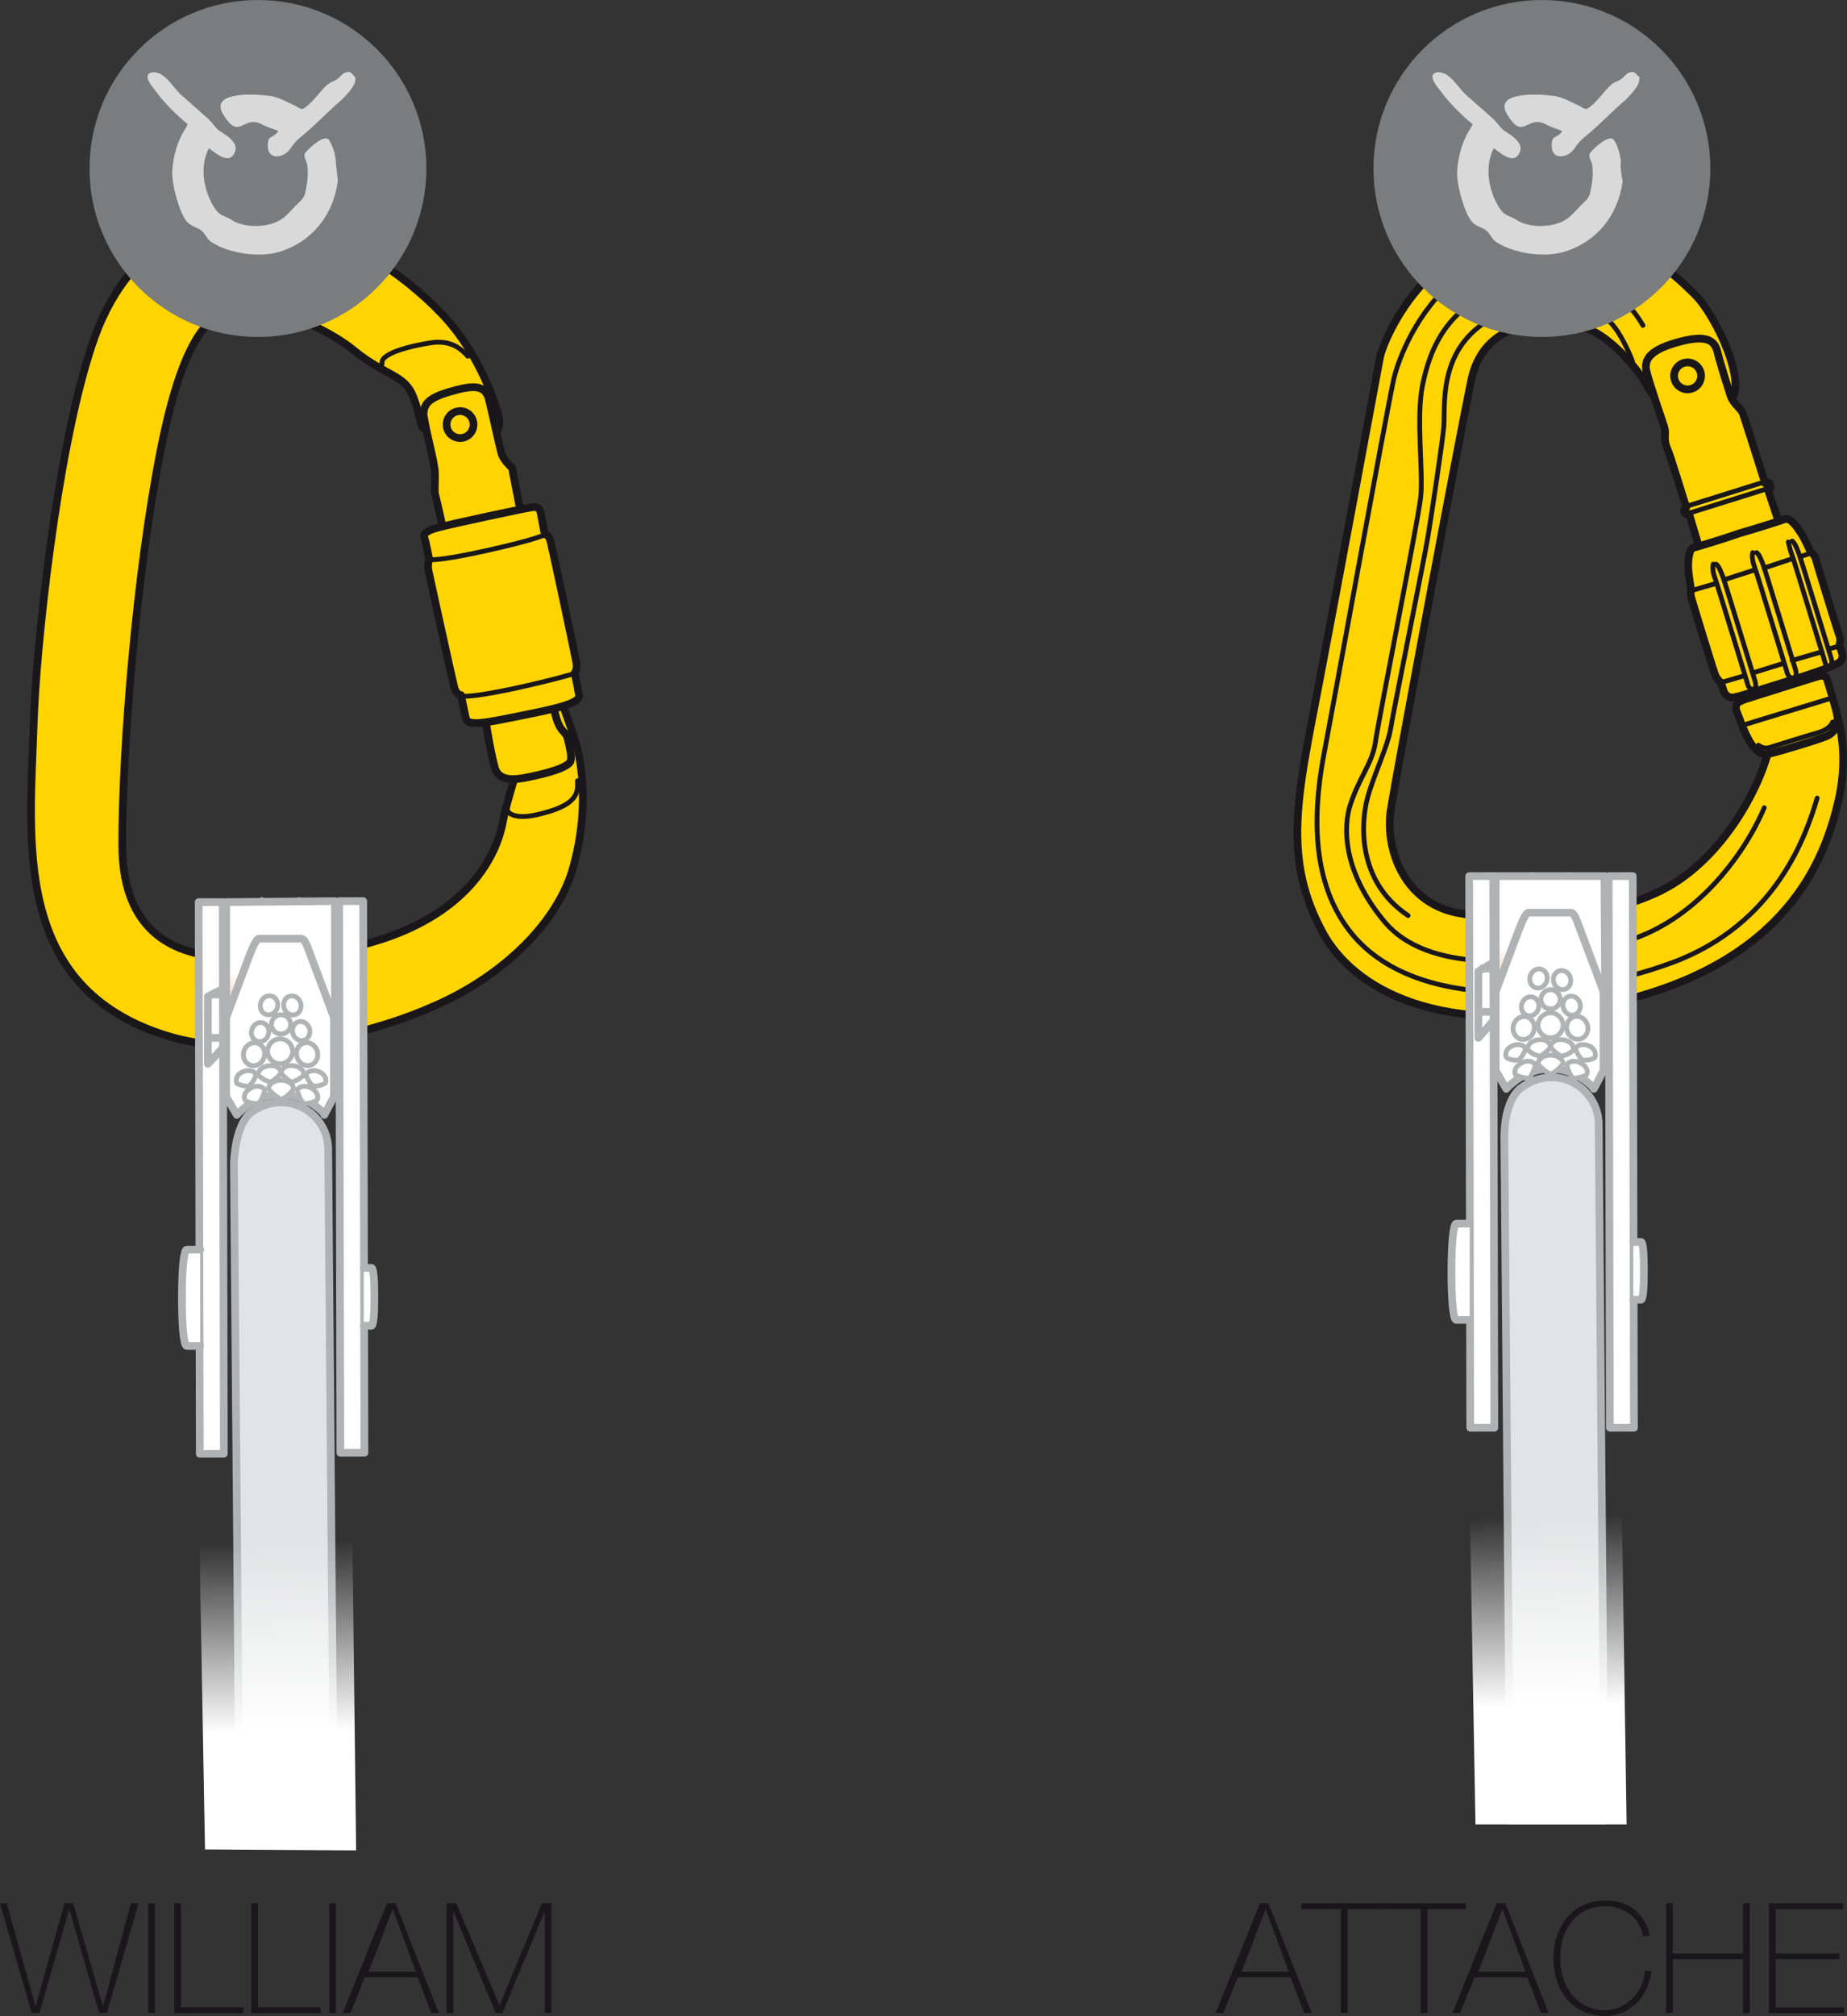 <?xml version="1.0" encoding="utf-8"?>
<!-- Generator: Adobe Illustrator 21.0.0, SVG Export Plug-In . SVG Version: 6.00 Build 0)  -->
<svg version="1.1" id="Calque_1" xmlns="http://www.w3.org/2000/svg" xmlns:xlink="http://www.w3.org/1999/xlink" x="0px" y="0px"
	 viewBox="0 0 191.9 209.4" style="enable-background:new 0 0 191.9 209.4;" xml:space="preserve">
<rect x="0" y="0" width="191.9" height="209.4" fill="#333333" stroke="none"/>
<style type="text/css">
	.st0{fill:#1A171B;}
	.st1{fill:#FFD400;stroke:#1A171B;stroke-width:0.8;stroke-linecap:round;stroke-linejoin:round;stroke-miterlimit:10;}
	.st2{fill:none;stroke:#1A171B;stroke-width:0.5;stroke-linecap:round;stroke-linejoin:round;stroke-miterlimit:10;}
	.st3{fill:none;stroke:#1A171B;stroke-width:0.8;stroke-linecap:round;stroke-linejoin:round;stroke-miterlimit:10;}
	.st4{fill:#7B7C7E;}
	.st5{fill:#D9D9D9;}
	.st6{fill:none;stroke:#B0B2B3;stroke-width:0.5;stroke-linecap:round;stroke-linejoin:round;stroke-miterlimit:10;}
	.st7{fill:#FFFFFF;stroke:#B0B2B3;stroke-width:0.8;stroke-linecap:round;stroke-linejoin:round;}
	.st8{fill:none;stroke:#B0B2B3;stroke-width:0.8;stroke-linecap:round;stroke-linejoin:round;}
	.st9{fill:#E2E3E4;stroke:#B0B2B3;stroke-width:0.8;stroke-linecap:round;stroke-linejoin:round;}
	.st10{fill:url(#SVGID_1_);stroke:#B0B2B3;stroke-width:0.8;stroke-linecap:round;stroke-linejoin:round;}
	.st11{fill:#FFFFFF;stroke:#B0B2B3;stroke-width:0.5;stroke-linecap:round;stroke-linejoin:round;}
	.st12{fill:none;stroke:#B0B2B3;stroke-width:0.5;stroke-linecap:round;stroke-linejoin:round;}
	.st13{fill:url(#SVGID_2_);}
	.st14{fill:url(#SVGID_3_);stroke:#B0B2B3;stroke-width:0.8;stroke-linecap:round;stroke-linejoin:round;}
	.st15{fill:url(#SVGID_4_);}
</style>
<g>
	<path class="st0" d="M0,197.7h0.7l3,10.7h0l3-10.7h0.9l3.1,10.7h0l2.9-10.7h0.8l-3.3,11.4h-0.8l-3.1-10.8h0l-3.1,10.8H3.3L0,197.7z
		"/>
	<path class="st0" d="M15.4,197.7h0.7v11.4h-0.7V197.7z"/>
	<path class="st0" d="M18.1,197.7h0.7v10.8h6.5v0.6h-7.2V197.7z"/>
	<path class="st0" d="M26.1,197.7h0.7v10.8h6.5v0.6h-7.2V197.7z"/>
	<path class="st0" d="M34.2,197.7h0.7v11.4h-0.7V197.7z"/>
	<path class="st0" d="M41.1,197.7l4.5,11.4h-0.8l-1.4-3.7h-5.5l-1.5,3.7h-0.8l4.6-11.4H41.1z M43.2,204.8l-2.4-6.5h0l-2.5,6.5H43.2z
		"/>
	<path class="st0" d="M46.4,197.7h1l4.5,10.6h0l4.4-10.6h1v11.4h-0.7v-10.6h0l-4.4,10.6h-0.7l-4.4-10.6h0v10.6h-0.7V197.7z"/>
</g>
<g>
	<path class="st0" d="M131.8,197.7l4.5,11.4h-0.8l-1.4-3.7h-5.5l-1.5,3.7h-0.8l4.6-11.4H131.8z M133.9,204.8l-2.4-6.5h0l-2.5,6.5
		H133.9z"/>
	<path class="st0" d="M135.2,198.3v-0.6h8.8v0.6h-4v10.8h-0.7v-10.8H135.2z"/>
	<path class="st0" d="M143.5,198.3v-0.6h8.8v0.6h-4v10.8h-0.7v-10.8H143.5z"/>
	<path class="st0" d="M156.4,197.7l4.5,11.4h-0.8l-1.4-3.7h-5.5l-1.5,3.7h-0.8l4.6-11.4H156.4z M158.5,204.8l-2.4-6.5h0l-2.5,6.5
		H158.5z"/>
	<path class="st0" d="M170.7,201.1c-0.3-1.9-2-3.1-3.9-3.1c-3,0-4.7,2.4-4.7,5.4c0,2.9,1.7,5.4,4.7,5.4c2.2,0,4-2,4.1-4.1h0.7
		c-0.3,2.7-2.3,4.7-4.8,4.7c-3.4,0-5.4-2.6-5.4-6c0-3.3,2-6,5.4-6c4,0,4.6,3.5,4.6,3.7H170.7z"/>
	<path class="st0" d="M173.8,203.5v5.6h-0.7v-11.4h0.7v5.2h7.3v-5.2h0.7v11.4h-0.7v-5.6H173.8z"/>
	<path class="st0" d="M191.6,208.5v0.6h-7.8v-11.4h7.7v0.6h-7v4.6h6.6v0.6h-6.6v5H191.6z"/>
</g>
<g>
	<g>
		<path class="st1" d="M189.8,71.4c0.7,1.7,2.6,5.7,1.2,11.8c-1.4,6-5.3,16.9-23.5,21c-18.2,4.1-27-1.8-30-7.2
			c-4.3-7.8-2.7-14.3-0.5-25.8c2.2-11.5,6-32.1,6.4-34.2c0.5-2.1,4.9-12.2,15.2-13c10.2-0.8,15.1,4.3,17.4,6.5
			c2.3,2.2,5.7,9.6,3.7,11.2l-6.8-0.2c0,0-1,0.1-1.7-1.3c-0.7-1.4-3.8-5.4-6.7-6.2c-2.9-0.8-10.1-1.3-11.6,5.3
			c-1.4,6.7-7.8,41-8.4,44.8c-0.6,3.9,1.2,9.5,6.8,10.7c5.5,1.1,14.6,1,21.3-2.3c6.6-3.3,10.7-11.4,11.4-15.7
			C184.6,72.5,189.8,71.4,189.8,71.4z"/>
		<path class="st2" d="M183.3,83.9c-2.2,5.2-7.4,11.9-14.5,13.9c-10.5,2.9-20.6,3.1-24.9-2c-3.8-4.5-4.5-8.9-3.7-11.9
			c0.9-3,2.4-4.6,2.7-6.8c0.3-2.2,4.4-22.8,4.7-25.4c0.3-2.6-0.5-8.3,0.2-11.7c0.7-3.4,2.5-9.4,10.9-10.6c8.4-1.2,10.8,2.4,12,4.4"
			/>
		<path class="st2" d="M188.8,82.9c-1.1,3.7-4.2,13.1-15.1,17.1c-10.9,4-26.8,5.2-33.4-3.2c-4.6-5.8-3.6-14-2.7-18.7
			c0.9-4.7,6.3-34.5,7.2-38.7c1-4.3,7.7-20,26-10.7"/>
		<path class="st2" d="M169.6,37.5c0,0-1.5-4-3.1-4.6c-1.6-0.6-5.1-3.6-11.9,0.4c-5.3,3.2-4.4,9.1-4.6,11.1c-0.2,2-1.2,8.6-1.6,11.1
			c-0.4,2.5-3.6,18.2-3.9,20.1c-0.3,1.9-1.7,4.7-2.4,7.2c-0.7,2.5-1.2,8.7,4.2,12.3"/>
	</g>
	<g>
		<path class="st1" d="M182.2,77.6c0.8,0.9,1.2,0.8,2,0.6c0.8-0.2,4.2-1.2,5.5-1.7c1-0.4,1.3-1.3,1.2-2.1c-0.1-0.7-1-3.6-1.1-3.9
			c-0.1-0.3-0.5-0.3-0.5-0.3l-4.3-15.4c0,0-0.6-1.8-1.3-3.9c0.2-0.1,0.3-0.3,0.2-0.5c-0.1-0.2-0.3-0.3-0.5-0.2l0,0
			c-1-3.2-2.2-6.9-2.3-7.2c-0.2-0.6-1-1-1.3-1.9c-0.3-0.9-1.2-3.8-1.4-4.7c-0.3-0.9-0.9-1.7-3.9-0.9c-3,0.8-3.8,1.8-3.4,3.2
			c0.4,1.5,1.5,4.7,1.8,5.6c0.3,1-0.2,1.1,0.4,2.5c0.3,0.7,1.1,3.4,1.9,5.9l0,0c-0.2,0.1-0.3,0.3-0.2,0.5c0.1,0.2,0.3,0.3,0.5,0.2
			l0,0c0.6,2,1.1,3.7,1.1,3.7l4.5,15.6c0,0,0,0-0.4,0.2c-0.3,0.2-0.4,0.5-0.3,0.9C180.7,74.5,181.4,76.7,182.2,77.6z"/>
		<path class="st2" d="M175,53.1c-0.1-0.2,0-0.4,0.2-0.5l8.3-2.6c0.2-0.1,0.4,0,0.5,0.2l0,0c0.1,0.2,0,0.4-0.2,0.5l-8.3,2.6
			C175.3,53.4,175.1,53.3,175,53.1L175,53.1z"/>
		<path class="st2" d="M190,72.6c-0.3,0.1-7.9,2.4-8.5,2.6"/>
		<path class="st2" d="M190.4,75c-0.1,0.3-0.5,0.8-1.5,1.1c-1.4,0.4-4.3,1.3-4.9,1.5c-0.8,0.3-1.3-0.2-1.3-0.2"/>
		<path class="st3" d="M189.4,70.1c-0.4,0.1-8.3,2.6-8.3,2.6"/>
		<ellipse transform="matrix(0.956 -0.294 0.294 0.956 -3.715 53.298)" class="st3" cx="175.3" cy="39" rx="1.4" ry="1.4"/>
	</g>
	<g>
		<path class="st1" d="M185.6,70.8c-2,0.6-4.7,1.5-5.3,1.6c-0.6,0.2-1.1-0.2-1.2-0.6c-0.1-0.3-0.3-0.9-0.3-0.9s-0.4-0.3-0.6-0.8
			c-0.2-0.5-2.4-7.7-2.5-8.1c-0.1-0.4,0-0.8,0-0.8s-0.3-1.6-0.3-2.4c0-0.7,0.1-1.7,0.5-1.9c0.5-0.1,3.7-1.1,4.8-1.5
			c1.1-0.3,4.3-1.3,4.8-1.5c0.5-0.1,1.1,0.7,1.5,1.3c0.5,0.7,1.1,2.1,1.1,2.1s0.3,0.2,0.5,0.6c0.1,0.4,2.3,7.6,2.5,8.1
			c0.2,0.5,0,1,0,1s0.2,0.6,0.3,0.9c0.1,0.3,0,0.9-0.7,1.1C190.3,69.3,187.6,70.2,185.6,70.8z"/>
		<path class="st2" d="M182.3,71.5c0.2-0.2,0.1-0.6,0-0.9c-0.1-0.3-3.1-10.2-3.3-10.7c-0.2-0.5-0.4-1.1-0.7-1.3"/>
		<path class="st2" d="M182,71.6c-0.3-0.1-0.4-0.4-0.5-0.8c-0.1-0.3-3.1-10.2-3.3-10.7c-0.2-0.5-0.3-1.1-0.2-1.5"/>
		<path class="st2" d="M186.5,70.3c0.2-0.2,0.1-0.6,0-0.9c-0.1-0.3-3.1-10.2-3.3-10.7c-0.2-0.5-0.4-1.1-0.7-1.3"/>
		<path class="st2" d="M186.1,70.4c-0.3-0.1-0.4-0.4-0.5-0.8c-0.1-0.3-3.1-10.2-3.3-10.7c-0.2-0.5-0.3-1.1-0.2-1.5"/>
		<path class="st2" d="M190.2,69.1c0.2-0.2,0.1-0.6,0-0.9c-0.1-0.3-3.1-10.2-3.3-10.7c-0.2-0.5-0.4-1.1-0.7-1.3"/>
		<path class="st2" d="M189.8,69.2c-0.1,0-0.2-0.5-0.3-0.8c-0.1-0.3-3.1-10.2-3.3-10.7c-0.2-0.5-0.3-1-0.4-1.4"/>
		<line class="st2" x1="191.2" y1="67.1" x2="190" y2="67.4"/>
		<line class="st2" x1="189.3" y1="67.7" x2="186.2" y2="68.6"/>
		<line class="st2" x1="185.3" y1="68.9" x2="182.1" y2="69.9"/>
		<line class="st2" x1="181.2" y1="70.2" x2="178.8" y2="70.9"/>
		<line class="st2" x1="188.3" y1="57.4" x2="187.1" y2="57.8"/>
		<line class="st2" x1="186.3" y1="58" x2="183.3" y2="59"/>
		<line class="st2" x1="182.3" y1="59.2" x2="179.2" y2="60.2"/>
		<line class="st2" x1="178.3" y1="60.6" x2="175.9" y2="61.3"/>
	</g>
</g>
<g>
	<g>
		<path class="st1" d="M24.9,99.5c-5.5,0-12.2-1.6-12.2-11.8c0-10.2,1.5-28.4,4-41c2.5-12.6,5.5-14.7,8.8-14.8
			c3.3-0.1,8.8,2.4,11.4,4.6c3,2.4,4.8,2.4,5.8,4.2c0.9,1.9,0.9,3.4,1.2,3.7c0.2,0.3,0.9,0.1,0.9,0.1s2,3,4.7,1.9
			c2.6-1.1,2.5-2.4,2.3-3.2c-0.2-0.7-1.7-6.2-5.9-10.6c-4.2-4.4-10.6-8.6-17.4-9.9C21.8,21.3,13.1,24.8,9.5,36
			c-3.7,11.2-5.8,31.9-6,39.2c-0.4,12.1-2.3,27.4,13.9,32.4c7.5,2.3,18.9,0.8,27.7-3.1c6.9-3,12.5-8.3,14.3-13.9
			c1.9-6.3,1-11.4,0.5-13.2c-0.5-1.7-2.2-6.4-2.5-6.7c-0.2-0.3-3.3,2.4-3.3,2.4s-0.4,6.5-0.7,7.9c-0.4,1.3-1,3.4-1.2,4.6
			C51.9,86.8,49.7,99.7,24.9,99.5z"/>
		<path class="st2" d="M60,81.1c0,1,0.3,2.4-3.7,3.4c-3,0.8-3.5-0.2-3.5-0.2"/>
		<path class="st2" d="M48.6,37c-0.7-0.8-1.8-1.7-3.8-1.4c-2,0.3-5.4,1.1-5.1,2.2"/>
	</g>
	<g>
		<path class="st1" d="M55.9,80.5c-1.8,0.4-4,1-4.5-0.8c-0.5-1.9-0.9-4.6-0.9-4.6s-5.1-23.2-5.3-23.8c-0.1-0.6,0.1-2.1-0.1-2.9
			C45,47.5,44,43.7,44,42.9c0.1-0.8,0.3-1.5,2.7-2.2c2.4-0.7,3.7-0.8,4.1,0.8c0.4,1.6,1.1,4.9,1.3,5.6c0.2,0.7,1.1,1.5,1.1,1.5
			l1.3,6.7c0,0,3,15.6,3.2,16.5c0.2,0.9-0.4,1.2,0.1,2.8c0.5,1.6,1,1.3,1.2,2.2c0.2,0.9,0.5,2,0.2,2.4
			C58.9,79.6,57.7,80.1,55.9,80.5z"/>
		<circle class="st3" cx="47.8" cy="44.1" r="1.4"/>
	</g>
	<g>
		<path class="st1" d="M54.8,74.2c-4.4,0.9-6.2,1.3-6.4,0.4c-0.2-0.9-0.5-2.4-0.5-2.4s-0.5,0-0.7-0.8c-0.3-1.2-2.6-11.7-2.7-12.2
			c-0.1-0.5,0.1-1.1,0.1-1.1s-0.4-2-0.5-2.2c-0.1-0.3-0.1-0.7,1.4-1.1c1.5-0.4,9-2,9.7-2.1c0.7-0.1,0.9,0.1,1,0.7
			c0.1,0.6,0.4,2.1,0.4,2.1s0.5-0.1,0.7,1.2c0.3,1.2,2.5,11.6,2.6,12.2c0.1,0.7-0.2,1-0.2,1s0.3,1.3,0.4,2
			C60.3,72.6,60.4,73.1,54.8,74.2z"/>
		<path class="st2" d="M56.7,55.5c0,0-0.8,0.5-6.2,1.7c-5.4,1.2-5.9,0.9-5.9,0.9"/>
		<path class="st2" d="M59.8,69.9c-0.6,0.3-10.1,2.7-12,2.4"/>
	</g>
</g>
<g>
	<circle class="st4" cx="26.8" cy="17.5" r="17.5"/>
	<g>
		<path class="st5" d="M36.7,7.8c-0.2-0.2-0.3-0.4-0.7-0.3c-0.4,0.1-0.6,0.4-0.8,0.6c-0.3,0.3-0.9,0.4-1.2,0.7
			c-0.8,0.7-1.5,1.9-2.5,2.5c0,0,0,0,0,0c-0.2,0.1-0.6-0.2-0.8-0.3c-0.7-0.3-1.5-0.8-2.4-1c-1.9-0.3-6.6-0.5-5.1,1.9
			c1.7,2.8,2,0,4,1c0.5,0.3,1.2,0.5,1.7,0.7c-0.2,0.5-0.9,0.6-1,0.9c-0.5,2.2,1.5,2.1,2.3,0.9c0.5-0.8,1.1-1.2,1.8-1.8
			c1-0.9,2-1.9,3-2.8c0.4-0.3,2.1-1.9,1.9-2.6C37,8.1,36.8,7.9,36.7,7.8z"/>
		<path class="st5" d="M34.9,17c0,0,0-0.1,0-0.2c0-0.2-0.1-0.8-0.2-1.1c-0.1-0.3-0.4-1.2-0.7-1.3c-0.7-0.2-2.1,1.2-2.3,1.5
			c-0.2,0.3,0.1,0.8,0.2,1.1c0.2,1,0,2.2-0.2,3.1c-0.2,0.7-0.8,1-1.2,1.5c-0.4,0.4-0.8,0.9-1.3,1.2c-1.4,0.9-3.9,0.9-5.2,0
			c-0.5-0.3-1.1-0.4-1.5-0.9c-1.2-1.6-1.9-4.4-0.8-6.5c0.5,0.3,2.1,1.9,2.7,0.4c0.2-0.4,0-0.9-0.2-1.1c-0.4-0.5-0.9-0.8-1.4-1.1
			c-0.4-0.3-0.7-0.8-1.1-1.2c-0.9-0.8-1.7-1.5-2.6-2.3c-0.9-0.7-1.4-1.8-2.4-2.4c-0.2-0.1-0.5-0.2-0.8-0.2c-1.5,0.2,0.4,2,0.6,2.4
			c0.9,1.1,1.9,2.1,3,3c-0.2,0.5-0.5,0.8-0.7,1.3c-0.5,1-0.8,2.2-0.9,3.5c-0.1,1.5,0.8,4.5,1.5,5.3c0.4,0.5,1.1,0.6,1.6,1
			c0.3,0.3,0.5,0.8,0.9,1.1c1.6,1.1,4.9,1.8,7.3,1c3.1-1,5.4-3.6,5.9-7.3C35.1,18.6,34.9,17,34.9,17z"/>
	</g>
</g>
<g>
	<circle class="st4" cx="160.2" cy="17.5" r="17.5"/>
	<g>
		<path class="st5" d="M170.1,7.8c-0.2-0.2-0.3-0.4-0.7-0.3c-0.4,0.1-0.6,0.4-0.8,0.6c-0.3,0.3-0.9,0.4-1.2,0.7
			c-0.8,0.7-1.5,1.9-2.5,2.5c0,0,0,0,0,0c-0.2,0.1-0.6-0.2-0.8-0.3c-0.7-0.3-1.5-0.8-2.4-1c-1.9-0.3-6.6-0.5-5.1,1.9
			c1.7,2.8,2,0,4,1c0.5,0.3,1.2,0.5,1.7,0.7c-0.2,0.5-0.9,0.6-1,0.9c-0.5,2.2,1.5,2.1,2.3,0.9c0.5-0.8,1.1-1.2,1.8-1.8
			c1-0.9,2-1.9,3-2.8c0.4-0.3,2.1-1.9,1.9-2.6C170.5,8.1,170.2,7.9,170.1,7.8z"/>
		<path class="st5" d="M168.4,17c0,0,0-0.1,0-0.2c0-0.2-0.1-0.8-0.2-1.1c-0.1-0.3-0.4-1.2-0.7-1.3c-0.7-0.2-2.1,1.2-2.3,1.5
			c-0.2,0.3,0.1,0.8,0.2,1.1c0.2,1,0,2.2-0.2,3.1c-0.2,0.7-0.8,1-1.2,1.5c-0.4,0.4-0.8,0.9-1.3,1.2c-1.4,0.9-3.9,0.9-5.2,0
			c-0.5-0.3-1.1-0.4-1.5-0.9c-1.2-1.6-1.9-4.4-0.8-6.5c0.5,0.3,2.1,1.9,2.7,0.4c0.2-0.4,0-0.9-0.2-1.1c-0.4-0.5-0.9-0.8-1.4-1.1
			c-0.4-0.3-0.7-0.8-1.1-1.2c-0.9-0.8-1.7-1.5-2.6-2.3c-0.9-0.7-1.4-1.8-2.4-2.4c-0.2-0.1-0.5-0.2-0.8-0.2c-1.5,0.2,0.4,2,0.6,2.4
			c0.9,1.1,1.9,2.1,3,3c-0.2,0.5-0.5,0.8-0.7,1.3c-0.5,1-0.8,2.2-0.9,3.5c-0.1,1.5,0.8,4.5,1.5,5.3c0.4,0.5,1.1,0.6,1.6,1
			c0.3,0.3,0.5,0.8,0.9,1.1c1.6,1.1,4.9,1.8,7.3,1c3.1-1,5.4-3.6,5.9-7.3C168.5,18.6,168.3,17,168.4,17z"/>
	</g>
</g>
<g>
	<g>
		<line class="st6" x1="25.4" y1="107.8" x2="26" y2="109.7"/>
	</g>
	
		<rect x="35.3" y="93.6" transform="matrix(1 -2.180844e-03 2.180844e-03 1 -0.267 7.988552e-02)" class="st7" width="2.5" height="57.3"/>
	
		<rect x="20.7" y="93.7" transform="matrix(1 -1.978595e-03 1.978595e-03 1 -0.242 4.371279e-02)" class="st7" width="2.5" height="57.3"/>
	<polyline class="st8" points="31.1,93.6 31.1,97 29.1,97 27.2,97 27.2,93.6 	"/>
	<polyline class="st8" points="23.2,102.7 21.6,103.5 21.6,110.5 23.2,108.8 	"/>
	<path class="st7" d="M20.8,139.8c0,0-1.1,0-1.4,0c-0.3,0-0.5-2-0.5-5c0-2.9,0.2-5,0.5-5c0.3,0,1.4,0,1.4,0"/>
	<path class="st7" d="M37.8,131.7c0,0,0.7,0,0.8,0c0.2,0,0.3,1.2,0.3,3c0,1.8-0.1,3-0.3,3c-0.2,0-0.8,0-0.8,0"/>
	<path class="st8" d="M21.6,107.7c0.1,0.1,0.1,0.1,0.2,0.1c0.4,0,1.7,0,1.7,0"/>
	<path class="st8" d="M23.5,103.3c0,0-0.9,0-1.4,0"/>
	<path class="st9" d="M24.3,120.8l0.6,70.9l9.8,0l-0.6-72.3c0-2.7-2.2-4.9-4.9-4.9c-1.3,0-2.4,0.5-3.3,1.2
		C24.9,116.7,24.4,118.7,24.3,120.8z"/>
	
		<radialGradient id="SVGID_1_" cx="168.317" cy="172.288" r="13.231" gradientTransform="matrix(0.594 0.804 -0.804 0.594 60.712 -123.607)" gradientUnits="userSpaceOnUse">
		<stop  offset="0" style="stop-color:#E75300"/>
		<stop  offset="1" style="stop-color:#FFFFFF"/>
	</radialGradient>
	<polyline class="st10" points="23.5,110.8 23.5,93.7 34.8,93.6 34.8,110.7 	"/>
	<path class="st7" d="M29.2,113.7c-2.8,0-4.6,2.1-4.6,2.1l-1.1-1.9l0-8.2c0,0,1.9-5.1,2.4-6.4c0.5-1.3,0.8-1.8,1-1.8
		c0.3,0,2.2,0,2.2,0s2,0,2.2,0c0.3,0,0.5,0.4,1,1.8c0.5,1.3,2.4,6.4,2.4,6.4l0,8.2l-1,1.9C33.8,115.7,32,113.7,29.2,113.7z"/>
	<path class="st11" d="M29.2,114.2c-1-0.6-1.3-1.1-1.3-1.1c0-0.5,0.6-0.9,1.3-0.9c0.7,0,1.3,0.4,1.3,0.9
		C30.5,113.1,30,113.9,29.2,114.2z"/>
	<path class="st11" d="M31.5,114.6c-0.6-0.9-0.6-1.4-0.6-1.4c0.2-0.4,0.9-0.5,1.4-0.2c0.6,0.3,0.9,0.9,0.6,1.3
		C32.9,114.3,32.2,114.7,31.5,114.6z"/>
	<path class="st12" d="M30.3,112.4c-0.9-0.5-1.1-1-1.1-1c0.1-0.5,0.6-0.8,1.3-0.7c0.7,0.1,1.1,0.5,1.1,1
		C31.6,111.6,31.1,112.2,30.3,112.4z"/>
	<path class="st12" d="M28.1,112.4c0.9-0.5,1.1-1,1.1-1c-0.1-0.5-0.6-0.8-1.3-0.7c-0.7,0.1-1.1,0.5-1.1,1
		C26.8,111.6,27.3,112.2,28.1,112.4z"/>
	<path class="st12" d="M32.5,112.8c-0.6-0.6-0.7-1.2-0.7-1.2c0.2-0.4,0.8-0.5,1.3-0.3c0.6,0.2,0.9,0.8,0.7,1.2
		C33.8,112.5,33.2,112.9,32.5,112.8z"/>
	<path class="st12" d="M27.8,109.2c0-0.7,0.6-1.3,1.3-1.3c0.7,0,1.3,0.6,1.3,1.3c0,0.7-0.6,1.3-1.3,1.3
		C28.4,110.5,27.8,109.9,27.8,109.2z"/>
	<ellipse transform="matrix(1 -3.496837e-03 3.496837e-03 1 -0.372 0.103)" class="st12" cx="29.2" cy="106.4" rx="1" ry="1"/>
	<ellipse transform="matrix(0.959 -0.284 0.284 0.959 -28.428 12.949)" class="st12" cx="30.4" cy="104.4" rx="0.9" ry="1"/>
	<ellipse transform="matrix(0.959 -0.283 0.283 0.959 -29.038 13.243)" class="st12" cx="31.3" cy="107.1" rx="0.9" ry="1"/>
	
		<ellipse transform="matrix(0.959 -0.283 0.283 0.959 -29.672 13.508)" class="st12" cx="31.9" cy="109.5" rx="1.1" ry="1.2"/>
	<path class="st11" d="M26.9,114.6c0.6-0.9,0.6-1.4,0.6-1.4c-0.2-0.4-0.9-0.5-1.4-0.2c-0.6,0.3-0.9,0.9-0.6,1.3
		C25.4,114.3,26.1,114.7,26.9,114.6z"/>
	<path class="st12" d="M25.9,112.8c0.6-0.6,0.7-1.2,0.7-1.2c-0.2-0.4-0.8-0.5-1.3-0.3c-0.6,0.2-0.9,0.8-0.7,1.2
		C24.5,112.5,25.2,112.9,25.9,112.8z"/>
	<ellipse transform="matrix(0.281 -0.96 0.96 0.281 -80.115 101.868)" class="st12" cx="27.9" cy="104.4" rx="1" ry="0.9"/>
	<ellipse transform="matrix(0.279 -0.96 0.96 0.279 -83.419 103.216)" class="st12" cx="27" cy="107.2" rx="1" ry="0.9"/>
	<ellipse transform="matrix(0.28 -0.96 0.96 0.28 -86.118 104.186)" class="st12" cx="26.4" cy="109.5" rx="1.2" ry="1.1"/>
	
		<linearGradient id="SVGID_2_" gradientUnits="userSpaceOnUse" x1="92.525" y1="-144.979" x2="82.575" y2="-158.411" gradientTransform="matrix(3.991 0.6 -2.762 1.016 -740.124 271.667)">
		<stop  offset="0" style="stop-color:#FFFFFF"/>
		<stop  offset="1" style="stop-color:#FFFFFF;stop-opacity:0"/>
	</linearGradient>
	<polygon class="st13" points="36.6,158.6 37,192.2 21.3,192.1 20.7,159 	"/>
</g>
<g>
	<g>
		<line class="st6" x1="157.3" y1="105.2" x2="158" y2="107.1"/>
	</g>
	
		<rect x="167.2" y="91" transform="matrix(1 -2.181372e-03 2.181372e-03 1 -0.261 0.368)" class="st7" width="2.5" height="57.3"/>
	
		<rect x="152.7" y="91" transform="matrix(1 -1.978515e-03 1.978515e-03 1 -0.236 0.305)" class="st7" width="2.5" height="57.3"/>
	<polyline class="st8" points="163,91 163,94.4 161.1,94.4 159.1,94.4 159.1,91 	"/>
	<polyline class="st8" points="155.1,100 153.6,100.9 153.6,107.8 155.1,106.1 	"/>
	<path class="st7" d="M152.7,137.1c0,0-1.1,0-1.4,0c-0.3,0-0.5-2-0.5-5c0-2.9,0.2-5,0.5-5c0.3,0,1.4,0,1.4,0"/>
	<path class="st7" d="M169.7,129c0,0,0.7,0,0.8,0c0.2,0,0.3,1.2,0.3,3c0,1.8-0.1,3-0.3,3c-0.2,0-0.8,0-0.8,0"/>
	<path class="st8" d="M153.6,105c0.1,0.1,0.1,0.1,0.2,0.1c0.4,0,1.7,0,1.7,0"/>
	<path class="st8" d="M155.4,100.6c0,0-0.9,0-1.4,0"/>
	<path class="st9" d="M156.3,118.2l0.6,70.9l9.8,0l-0.6-72.3c0-2.7-2.2-4.9-4.9-4.9c-1.3,0-2.4,0.5-3.3,1.2
		C156.8,114.1,156.3,116,156.3,118.2z"/>
	
		<radialGradient id="SVGID_3_" cx="244.609" cy="64.595" r="13.232" gradientTransform="matrix(0.594 0.804 -0.804 0.594 60.712 -123.607)" gradientUnits="userSpaceOnUse">
		<stop  offset="0" style="stop-color:#E75300"/>
		<stop  offset="1" style="stop-color:#FFFFFF"/>
	</radialGradient>
	<polyline class="st14" points="155.4,108.1 155.4,91 166.7,91 166.8,108.1 	"/>
	<path class="st7" d="M161.1,111c-2.8,0-4.6,2.1-4.6,2.1l-1.1-1.9l0-8.2c0,0,1.9-5.1,2.4-6.4c0.5-1.3,0.8-1.8,1-1.8
		c0.3,0,2.2,0,2.2,0s2,0,2.2,0c0.3,0,0.5,0.4,1,1.8c0.5,1.3,2.4,6.4,2.4,6.4l0,8.2l-1,1.9C165.7,113.1,163.9,111,161.1,111z"/>
	<path class="st11" d="M161.1,111.6c-1-0.6-1.3-1.1-1.3-1.1c0-0.5,0.6-0.9,1.3-0.9c0.7,0,1.3,0.4,1.3,0.9
		C162.4,110.5,161.9,111.2,161.1,111.6z"/>
	<path class="st11" d="M163.4,112c-0.6-0.9-0.6-1.4-0.6-1.4c0.2-0.4,0.9-0.5,1.4-0.2c0.6,0.3,0.9,0.9,0.6,1.3
		C164.9,111.6,164.2,112,163.4,112z"/>
	<path class="st12" d="M162.2,109.7c-0.9-0.5-1.1-1-1.1-1c0.1-0.5,0.6-0.8,1.3-0.7c0.7,0.1,1.1,0.5,1.1,1
		C163.6,109,163,109.6,162.2,109.7z"/>
	<path class="st12" d="M160,109.7c0.9-0.5,1.1-1,1.1-1c-0.1-0.5-0.6-0.8-1.3-0.7c-0.7,0.1-1.1,0.5-1.1,1
		C158.7,109,159.2,109.6,160,109.7z"/>
	<path class="st12" d="M164.4,110.1c-0.6-0.6-0.7-1.2-0.7-1.2c0.2-0.4,0.8-0.5,1.3-0.3c0.6,0.2,0.9,0.8,0.7,1.2
		C165.8,109.9,165.1,110.2,164.4,110.1z"/>
	<path class="st12" d="M159.8,106.5c0-0.7,0.6-1.3,1.3-1.3c0.7,0,1.3,0.6,1.3,1.3c0,0.7-0.6,1.3-1.3,1.3
		C160.4,107.8,159.8,107.2,159.8,106.5z"/>
	<ellipse transform="matrix(1 -3.496164e-03 3.496164e-03 1 -0.362 0.564)" class="st12" cx="161.1" cy="103.8" rx="1" ry="1"/>
	<ellipse transform="matrix(0.959 -0.284 0.284 0.959 -22.23 50.364)" class="st12" cx="162.3" cy="101.7" rx="0.9" ry="1"/>
	<ellipse transform="matrix(0.959 -0.283 0.283 0.959 -22.886 50.453)" class="st12" cx="163.3" cy="104.5" rx="0.9" ry="1"/>
	
		<ellipse transform="matrix(0.959 -0.283 0.283 0.959 -23.528 50.724)" class="st12" cx="163.9" cy="106.8" rx="1.1" ry="1.2"/>
	<path class="st11" d="M158.9,112c0.6-0.9,0.6-1.4,0.6-1.4c-0.2-0.4-0.9-0.5-1.4-0.2c-0.6,0.3-0.9,0.9-0.6,1.3
		C157.4,111.6,158.1,112,158.9,112z"/>
	<path class="st12" d="M157.8,110.1c0.6-0.6,0.7-1.2,0.7-1.2c-0.2-0.4-0.8-0.5-1.3-0.3c-0.6,0.2-0.9,0.8-0.7,1.2
		C156.5,109.9,157.1,110.2,157.8,110.1z"/>
	<ellipse transform="matrix(0.281 -0.96 0.96 0.281 17.284 226.563)" class="st12" cx="159.9" cy="101.7" rx="1" ry="0.9"/>
	<ellipse transform="matrix(0.279 -0.96 0.96 0.279 14.296 228.012)" class="st12" cx="159" cy="104.5" rx="1" ry="0.9"/>
	<ellipse transform="matrix(0.28 -0.96 0.96 0.28 11.431 228.937)" class="st12" cx="158.4" cy="106.8" rx="1.2" ry="1.1"/>
	
		<linearGradient id="SVGID_4_" gradientUnits="userSpaceOnUse" x1="114.709" y1="-160.694" x2="104.759" y2="-174.125" gradientTransform="matrix(3.991 0.6 -2.762 1.016 -740.124 271.667)">
		<stop  offset="0" style="stop-color:#FFFFFF"/>
		<stop  offset="1" style="stop-color:#FFFFFF;stop-opacity:0"/>
	</linearGradient>
	<polygon class="st15" points="168.5,156 169,189.5 153.3,189.5 152.7,156.3 	"/>
</g>
</svg>
